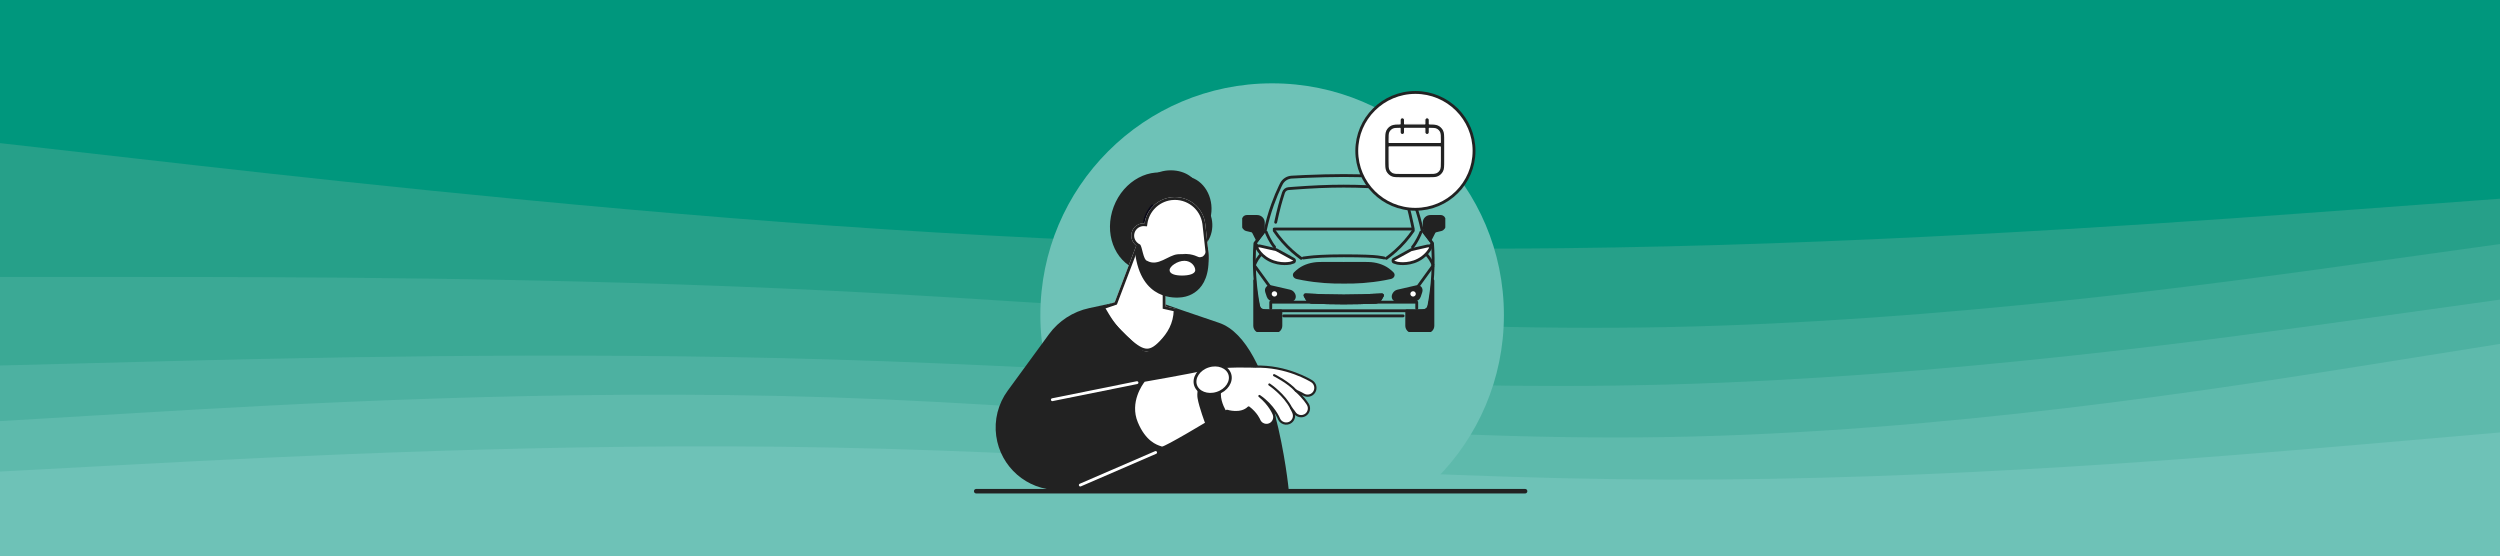 <svg width="1920" height="427" viewBox="0 0 1920 427" fill="none" xmlns="http://www.w3.org/2000/svg">
<rect x="0" y="0" width="1920" height="427" fill="#333333" stroke="none"/>
<g clip-path="url(#clip0_109_670)">
<rect width="1920" height="427" fill="#26A089"/>
<g clip-path="url(#clip1_109_670)">
<path d="M0 111.494L106.6 123.593C213.4 135.77 426.6 159.967 640 174.991C853.4 190.015 1066.6 195.867 1280 190.806C1493.4 185.824 1706.6 170.009 1813.4 162.102L1920 154.194V0H1813.4C1706.6 0 1493.4 0 1280 0C1066.6 0 853.4 0 640 0C426.6 0 213.4 0 106.6 0H0V111.494Z" fill="#00977D"/>
<path d="M0 214.291H106.6C213.4 214.291 426.6 214.291 640 224.966C853.4 235.641 1066.6 256.991 1280 252.8C1493.4 248.53 1706.6 218.798 1813.4 203.853L1920 188.987V152.613L1813.4 160.52C1706.6 168.428 1493.4 184.243 1280 189.224C1066.6 194.285 853.4 188.434 640 173.409C426.6 158.385 213.4 134.189 106.6 122.011L0 109.913V214.291Z" fill="#26A089"/>
<path d="M0 282.294L106.6 279.527C213.4 276.759 426.6 271.224 640 277.708C853.4 284.113 1066.6 302.616 1280 296.923C1493.4 291.23 1706.6 261.498 1813.4 246.553L1920 231.687V187.406L1813.4 202.271C1706.6 217.216 1493.4 246.948 1280 251.218C1066.6 255.409 853.4 234.059 640 223.384C426.6 212.709 213.4 212.709 106.6 212.709H0V282.294Z" fill="#3BA995"/>
<path d="M0 324.994L106.6 318.669C213.4 312.343 426.6 299.691 640 306.807C853.4 313.924 1066.6 340.809 1280 337.251C1493.4 333.693 1706.6 299.691 1813.4 282.69L1920 265.689V230.106L1813.4 244.972C1706.6 259.917 1493.4 289.648 1280 295.342C1066.6 301.035 853.4 282.532 640 276.127C426.6 269.643 213.4 275.178 106.6 277.945L0 280.713V324.994Z" fill="#4DB1A1"/>
<path d="M0 363.741L106.6 358.047C213.4 352.433 426.6 341.047 640 345.317C853.4 349.507 1066.6 369.276 1280 369.909C1493.4 370.62 1706.6 352.117 1813.4 342.944L1920 333.693V264.107L1813.4 281.108C1706.6 298.109 1493.4 332.111 1280 335.669C1066.6 339.228 853.4 312.343 640 305.226C426.6 298.109 213.4 310.761 106.6 317.087L0 323.413V363.741Z" fill="#5EBAAC"/>
<path d="M0 427.791H106.6C213.4 427.791 426.6 427.791 640 427.791C853.4 427.791 1066.6 427.791 1280 427.791C1493.4 427.791 1706.6 427.791 1813.4 427.791H1920V332.111L1813.4 341.363C1706.6 350.535 1493.4 369.039 1280 368.327C1066.6 367.694 853.4 347.926 640 343.735C426.6 339.465 213.4 350.852 106.6 356.466L0 362.159V427.791Z" fill="#6EC2B7"/>
</g>
<g clip-path="url(#clip2_109_670)">
<circle cx="977" cy="242" r="178" fill="#6EC2B7"/>
<g clip-path="url(#clip3_109_670)">
<path d="M1100.57 204.028V204.04L1080.48 231.752" stroke="#222222" stroke-width="2.19" stroke-linejoin="round"/>
<path d="M1100.46 215.507V250.189C1100.46 252.718 1098.42 254.769 1095.9 254.769H1084.93C1082.41 254.769 1080.37 252.718 1080.37 250.189V238.755C1080.37 238.755 1092.82 239.315 1095.9 237.914C1098.97 236.514 1100.46 215.507 1100.46 215.507Z" fill="#222222" stroke="#222222" stroke-width="2.19" stroke-linejoin="round"/>
<path d="M963.505 204.028V204.04L983.6 231.752" stroke="#222222" stroke-width="2.19" stroke-linejoin="round"/>
<path d="M963.615 215.507V250.189C963.615 252.718 965.658 254.769 968.176 254.769H979.148C981.667 254.769 983.709 252.718 983.709 250.189V238.755C983.709 238.755 971.251 239.315 968.176 237.914C965.101 236.514 963.615 215.507 963.615 215.507Z" fill="#222222" stroke="#222222" stroke-width="2.19" stroke-linejoin="round"/>
<path d="M1088.06 236.794V232.062H975.932V236.794M985.871 242.602H1077.57" stroke="#222222" stroke-width="2.19" stroke-linecap="round" stroke-linejoin="round"/>
<path d="M1032 238.667H1092.82C1095.07 238.667 1097 237.067 1097.42 234.861C1098.75 227.817 1099.82 219.831 1100.34 211.059C1100.85 202.118 1100.69 193.965 1100.17 186.779L1092.21 176.754C1090.96 170.82 1089.16 164.124 1086.57 156.938C1084.57 151.417 1082.74 147.043 1080.78 143.018C1080.48 142.386 1080.17 141.766 1079.87 141.186C1078.36 138.18 1075.35 136.232 1072 136.038C1068.57 135.845 1065.11 135.664 1061.61 135.509C1051.46 135.071 1041.58 134.851 1031.97 134.813C1022.38 134.851 1012.48 135.071 1002.35 135.509C998.852 135.664 995.396 135.832 991.966 136.038C988.612 136.232 985.619 138.18 984.09 141.186C983.794 141.766 983.486 142.386 983.178 143.018C981.225 147.043 979.4 151.429 977.396 156.938C974.801 164.124 973.015 170.82 971.756 176.754L963.79 186.779C963.276 193.965 963.109 202.118 963.623 211.059C964.137 219.831 965.216 227.804 966.54 234.861C966.951 237.08 968.891 238.667 971.139 238.667H1031.96H1032Z" stroke="#222222" stroke-width="2.19" stroke-linejoin="round"/>
<path d="M993.597 225.998L993.508 225.83C992.917 224.695 991.824 223.844 990.642 223.56L976.176 220.231C973.735 219.664 971.962 221.702 972.784 224.14L973.914 227.533C974.48 229.236 976.137 230.501 977.82 230.514L991.246 230.617C993.597 230.63 994.805 228.269 993.61 225.985L993.597 225.998Z" fill="#222222" stroke="#222222" stroke-width="2.19" stroke-linejoin="round"/>
<path d="M1032 216.696C1041.01 216.851 1051.68 216.297 1063.3 214.142C1064.87 213.858 1066.39 213.549 1067.87 213.226C1069.8 212.8 1070.6 211.123 1069.41 209.936C1068.49 209.007 1067.38 208.027 1066.05 207.046C1066.02 207.021 1065.98 207.008 1065.96 206.982C1061.97 204.079 1056.58 202.428 1050.93 202.312C1050.51 202.312 1050.09 202.299 1049.68 202.286C1043.58 202.17 1037.68 202.286 1032 202.286C1026.32 202.286 1020.42 202.17 1014.32 202.286C1013.9 202.286 1013.49 202.299 1013.07 202.312C1007.43 202.441 1002.03 204.079 998.043 206.982C998.017 207.008 997.979 207.021 997.953 207.046C996.617 208.027 995.512 209.007 994.587 209.936C993.405 211.123 994.201 212.8 996.128 213.226C997.619 213.549 999.135 213.858 1000.7 214.142C1012.32 216.297 1022.99 216.838 1032 216.696Z" fill="#222222" stroke="#222222" stroke-width="2.19" stroke-linejoin="round"/>
<path d="M1032 232.642C1040.06 232.642 1048.24 232.449 1056.77 232.036C1057.71 231.997 1059.53 230.823 1060.09 229.869C1060.55 229.069 1061.04 228.217 1061.56 227.314C1061.88 226.759 1061.76 226.437 1061.23 226.463C1051.1 227.043 1041.46 227.34 1031.99 227.34C1022.53 227.34 1012.88 227.043 1002.75 226.463C1002.22 226.437 1002.1 226.759 1002.41 227.314C1002.94 228.217 1003.43 229.069 1003.89 229.869C1004.44 230.823 1006.27 231.997 1007.2 232.036C1015.75 232.449 1023.93 232.642 1031.97 232.642H1032Z" stroke="#222222" stroke-width="2.19" stroke-linejoin="round"/>
<path d="M1032 232.642C1040.06 232.642 1048.24 232.449 1056.77 232.036C1057.71 231.997 1059.53 230.823 1060.09 229.869C1060.55 229.069 1061.04 228.217 1061.56 227.314C1061.88 226.759 1061.76 226.437 1061.23 226.463C1051.1 227.043 1041.46 227.34 1031.99 227.34C1022.53 227.34 1012.88 227.043 1002.75 226.463C1002.22 226.437 1002.1 226.759 1002.41 227.314C1002.94 228.217 1003.43 229.069 1003.89 229.869C1004.44 230.823 1006.27 231.997 1007.2 232.036C1015.75 232.449 1023.93 232.642 1031.97 232.642H1032Z" fill="#222222" stroke="#222222" stroke-width="2.19" stroke-linejoin="round"/>
<path d="M967.645 188.907C971.91 189.823 978.565 191.371 979.953 191.707C980.133 191.746 980.313 191.823 980.48 191.913L993.533 199.099C994.535 199.641 994.433 201.022 993.379 201.344L990.976 202.092C990.976 202.092 990.874 202.118 990.822 202.131C989.473 202.389 980.056 203.886 971.692 197.745C968.621 195.487 966.707 192.945 965.512 190.855C964.831 189.669 966.039 188.585 967.632 188.92L967.645 188.907Z" fill="white" stroke="#222222" stroke-width="2.19" stroke-linejoin="round"/>
<path d="M999.29 198.421C994.887 195.205 989.858 190.94 984.999 185.396C982.497 182.544 980.387 179.754 978.602 177.134" stroke="#222222" stroke-width="2.19" stroke-linecap="round" stroke-linejoin="round"/>
<path d="M978.882 189.738C975.807 186.097 972.976 179.941 972.452 178.255" stroke="#222222" stroke-width="2.19" stroke-linecap="round" stroke-linejoin="round"/>
<path d="M1084.84 189.738C1087.91 186.097 1090.74 179.941 1091.27 178.255" stroke="#222222" stroke-width="2.19" stroke-linecap="round" stroke-linejoin="round"/>
<path d="M965.91 189.411L964.009 186.74" stroke="#222222" stroke-width="2.19" stroke-linejoin="round"/>
<path d="M981.932 225.714C981.932 223.986 980.505 222.592 978.758 222.592C977.011 222.592 975.585 223.999 975.585 225.714C975.585 227.43 977.011 228.836 978.758 228.836C980.505 228.836 981.932 227.43 981.932 225.714Z" fill="white" stroke="#222222" stroke-width="2.19" stroke-linejoin="round"/>
<path d="M965.409 178.303L957.34 176.367C955.696 175.98 954.488 174.161 954.54 172.304L954.617 169.543C954.668 167.724 955.94 166.24 957.572 166.24H965.512C968.004 166.24 970.24 168.304 970.24 170.846V174.703C970.24 177.296 967.966 178.896 965.422 178.29L965.409 178.303Z" fill="#222222" stroke="#222222" stroke-width="2.19" stroke-linejoin="round"/>
<path d="M967.054 177.245L969.376 179.375L965.742 184.417L964.137 181.244C964.137 181.244 962.698 178.548 962.081 177.245H967.054Z" fill="#222222" stroke="#222222" stroke-width="2.19" stroke-miterlimit="10"/>
<path d="M968.737 195.139C967.786 196.119 966.694 197.422 965.653 199.061C964.561 200.776 963.842 202.402 963.353 203.718" stroke="#222222" stroke-width="2.19" stroke-linejoin="round"/>
<path d="M1070.42 225.998L1070.51 225.83C1071.1 224.695 1072.19 223.844 1073.37 223.56L1087.84 220.231C1090.28 219.664 1092.05 221.702 1091.23 224.14L1090.1 227.533C1089.53 229.236 1087.88 230.501 1086.19 230.514L1072.77 230.617C1070.42 230.63 1069.21 228.269 1070.4 225.985L1070.42 225.998Z" fill="#222222" stroke="#222222" stroke-width="2.19" stroke-linejoin="round"/>
<path d="M1096.36 188.907C1092.09 189.823 1085.43 191.371 1084.05 191.707C1083.87 191.746 1083.69 191.823 1083.52 191.913L1070.47 199.099C1069.46 199.641 1069.57 201.022 1070.62 201.344L1073.02 202.092C1073.02 202.092 1073.13 202.118 1073.18 202.131C1074.53 202.389 1083.94 203.886 1092.31 197.745C1095.38 195.487 1097.29 192.945 1098.49 190.855C1099.17 189.669 1097.96 188.585 1096.37 188.92L1096.36 188.907Z" fill="white" stroke="#222222" stroke-width="2.19" stroke-linejoin="round"/>
<path d="M1063.03 198.141C1063.03 198.141 1061.62 197.778 1058 197.301C1054.67 196.862 1046.72 196.454 1032 196.454C1017.28 196.454 1008.77 197.142 1005.44 197.581C1003.54 197.831 1000.97 198.141 1000.97 198.141" stroke="#222222" stroke-width="2.19" stroke-linecap="round" stroke-linejoin="round"/>
<path d="M1064.71 198.421C1069.11 195.204 1074.14 190.94 1079 185.396C1081.5 182.544 1083.61 179.754 1085.4 177.134" stroke="#222222" stroke-width="2.19" stroke-linecap="round" stroke-linejoin="round"/>
<path d="M1098.1 189.411C1098.73 188.52 1099.37 187.63 1100 186.74" stroke="#222222" stroke-width="2.19" stroke-linejoin="round"/>
<path d="M978.565 175.916H1085.38C1085.1 174.626 1084.83 173.426 1084.59 172.304H1084.61C1083.3 166.317 1082.47 162.486 1081.21 157.816C1080.53 155.274 1079.55 151.881 1078.21 147.856C1077.66 146.192 1076.17 145.005 1074.42 144.863C1072.97 144.747 1071.52 144.631 1070.06 144.527C1057 143.56 1044.31 142.941 1031.99 142.941C1019.67 142.941 1006.97 143.547 993.919 144.527C992.454 144.631 991.002 144.747 989.55 144.863C987.803 145.005 986.313 146.192 985.76 147.856C984.424 151.881 983.46 155.274 982.766 157.816C981.624 162.052 980.831 165.609 979.715 170.692" stroke="#222222" stroke-width="2.19" stroke-linecap="round" stroke-linejoin="round"/>
<path d="M1082.07 225.714C1082.07 223.986 1083.49 222.592 1085.24 222.592C1086.99 222.592 1088.42 223.999 1088.42 225.714C1088.42 227.43 1086.99 228.836 1085.24 228.836C1083.49 228.836 1082.07 227.43 1082.07 225.714Z" fill="white" stroke="#222222" stroke-width="2.19" stroke-linejoin="round"/>
<path d="M1095.26 195.139C1096.21 196.119 1097.31 197.422 1098.35 199.061C1099.44 200.776 1100.16 202.402 1100.65 203.718" stroke="#222222" stroke-width="2.19" stroke-linejoin="round"/>
<path d="M1098.62 178.303L1106.68 176.367C1108.33 175.98 1109.54 174.161 1109.49 172.304L1109.41 169.543C1109.36 167.724 1108.08 166.24 1106.45 166.24H1098.51C1096.02 166.24 1093.79 168.304 1093.79 170.846V174.703C1093.79 177.296 1096.06 178.896 1098.6 178.29L1098.62 178.303Z" fill="#222222" stroke="#222222" stroke-width="2.19" stroke-linejoin="round"/>
<path d="M1096.97 177.245L1094.65 179.375L1098.28 184.417L1099.89 181.244C1099.89 181.244 1101.33 178.548 1101.94 177.245H1096.97Z" fill="#222222" stroke="#222222" stroke-width="2.19" stroke-miterlimit="10"/>
</g>
<ellipse cx="1087.03" cy="115.868" rx="45.029" ry="44.868" fill="white" stroke="#222222" stroke-width="2.19"/>
<g clip-path="url(#clip4_109_670)">
<path d="M989.76 376.347H812.685C788.685 376.347 768.371 358.647 765.115 334.891H765.103C763.409 322.578 766.558 310.098 773.894 300.074L805.611 256.675C813.079 246.448 824.053 239.32 836.446 236.65L877.909 227.71C877.909 227.71 893.654 233.575 936.214 247.926C978.774 262.277 989.76 376.347 989.76 376.347Z" fill="#222222"/>
<path d="M918.63 182.727C926.26 162.656 918.277 141.008 900.799 134.373C883.321 127.739 862.968 138.631 855.338 158.702C847.708 178.773 855.692 200.421 873.169 207.055C890.647 213.69 911.001 202.797 918.63 182.727Z" fill="#222222"/>
<path d="M877.754 171.021C879.543 160.317 887.714 151.329 898.032 149.685C904.461 148.66 910.449 150.698 914.803 154.786C911.928 154.011 903.745 152.283 900.286 156.812C896.052 162.355 891.304 174.179 877.754 171.033V171.021Z" fill="#080717"/>
<path d="M913.517 193.262C922.717 193.668 930.571 185.052 931.059 174.017C931.548 162.982 924.485 153.708 915.285 153.301C906.086 152.895 898.232 161.511 897.744 172.545C897.255 183.58 904.318 192.855 913.517 193.262Z" fill="#222222"/>
<path d="M899.19 161.05C910.717 161.018 920.043 154.219 920.019 145.865C919.996 137.512 910.631 130.766 899.104 130.799C887.577 130.831 878.251 137.63 878.275 145.984C878.299 154.338 887.663 161.083 899.19 161.05Z" fill="#222222"/>
<path d="M930.391 162.435C929.405 176.202 919.043 186.441 907.218 185.31C895.392 184.179 886.626 172.08 887.596 158.294C888.583 144.527 898.945 134.288 910.77 135.419C922.579 136.569 931.362 148.649 930.391 162.435Z" fill="#222222"/>
<path d="M899.725 151.485C912.644 150.066 924.262 159.363 925.693 172.272L927.089 184.943L928.079 193.942C929.498 206.851 920.123 226.28 907.204 227.71C905.081 227.937 897.065 226.518 895.133 224.73V235.327L903.03 237.246C903.03 249.782 896.246 256.833 888.97 264.396L888.716 264.661C879.28 274.459 877.551 269.679 864.263 256.913C855.889 248.879 853.253 243.933 848.16 235.327L856.104 232.144L872.672 188.554C869.619 186.29 868.104 182.32 869.165 178.447C870.382 173.989 874.581 171.164 879.018 171.497C880.509 161.139 888.835 152.688 899.725 151.485Z" fill="white"/>
<path d="M899.845 152.573C911.971 151.242 922.894 159.811 924.534 171.818L924.605 172.393L926.001 185.062L926.991 194.062C927.67 200.24 925.759 208.095 922.066 214.59C918.474 220.907 913.363 225.658 907.639 226.548L907.089 226.621C906.689 226.663 905.895 226.633 904.824 226.505C903.781 226.38 902.555 226.174 901.332 225.906C900.106 225.638 898.905 225.312 897.907 224.952C896.869 224.578 896.187 224.214 895.877 223.927L894.038 222.225V236.202L894.892 236.395L902.519 238.118C902.273 248.781 897.53 256.454 891.505 262.71C886.845 267.55 883.353 269.348 879.593 268.762C877.657 268.461 875.533 267.514 873.036 265.808C870.54 264.104 867.73 261.683 864.424 258.508V258.507C856.448 250.854 850.268 243.832 846.928 236.443L856.459 233.18L856.945 233.013L857.128 232.533L873.696 188.943L873.99 188.169L873.325 187.675C870.62 185.668 869.284 182.157 870.221 178.736V178.735C871.296 174.796 875.009 172.294 878.936 172.59L879.956 172.666L880.102 171.653C881.502 161.932 889.217 153.973 899.361 152.632L899.845 152.573Z" stroke="#222222" stroke-width="2.19"/>
<path d="M878.636 292.419C878.636 292.419 910.504 286.856 925.534 283.646C940.564 280.435 963.882 281.609 963.882 281.609C988.086 280.79 1006.68 292.338 1007.45 292.821C1010.26 294.588 1011.09 298.283 1009.32 301.084C1007.56 303.887 1003.86 304.735 1001.05 302.977C1000.99 302.937 998.834 301.615 995.147 299.976C1001.3 305.325 1004.26 310.239 1004.46 310.591C1006.14 313.433 1005.2 317.085 1002.36 318.778C1000.35 319.973 997.922 319.862 996.064 318.686C995.294 318.204 994.628 317.538 994.129 316.709C994.104 316.668 993.282 315.347 991.635 313.444C992.789 315.556 993.353 316.975 993.431 317.167C994.615 320.253 993.073 323.699 989.991 324.892C988.144 325.61 986.163 325.347 984.61 324.364C983.567 323.706 982.712 322.717 982.229 321.482C982.185 321.368 978.185 311.562 967.264 304.134C975.301 310.639 978.141 317.826 978.293 318.227C979.471 321.303 977.935 324.724 974.868 325.929C973.018 326.655 971.028 326.399 969.46 325.403C968.424 324.747 967.575 323.777 967.085 322.567C966.973 322.297 964.898 317.36 958.984 312.884C952.993 318.96 942.326 315.477 942.326 315.477C942.326 315.477 894.621 344.699 892.24 343.787C889.86 342.876 879.91 341.09 873.058 324.601C865.908 307.398 878.638 292.41 878.638 292.41L878.636 292.419Z" fill="white"/>
<path d="M892.111 344.656C892.044 344.64 891.986 344.627 891.932 344.597C891.725 344.515 891.463 344.437 891.148 344.33C887.731 343.224 878.653 340.297 872.275 324.936C865.015 307.455 877.863 292.024 877.986 291.869C878.117 291.716 878.288 291.616 878.487 291.583C878.806 291.526 910.512 285.987 925.35 282.811C940.308 279.61 963.688 280.746 963.921 280.755C988.302 279.925 1007.12 291.602 1007.91 292.106C1011.09 294.117 1012.05 298.347 1010.05 301.546C1008.04 304.737 1003.8 305.707 1000.6 303.711C1000.6 303.711 1000.3 303.519 999.725 303.205C1003.34 307.039 1005.1 310.015 1005.2 310.178C1007.11 313.402 1006.03 317.599 1002.8 319.526C1000.57 320.853 997.825 320.816 995.615 319.429C995.273 319.211 994.946 318.962 994.65 318.693C994.92 321.657 993.212 324.576 990.302 325.704C988.29 326.489 985.987 326.266 984.152 325.104C982.91 324.323 981.969 323.183 981.427 321.821C981.412 321.774 980.509 319.589 978.431 316.525C978.841 317.36 979.045 317.877 979.08 317.955C980.409 321.431 978.657 325.378 975.176 326.749C973.163 327.542 970.852 327.317 969.008 326.154C967.781 325.384 966.844 324.263 966.298 322.918C966.22 322.726 964.375 318.268 959.042 314.039C953.304 319.163 944.419 316.994 942.446 316.437C940.447 317.661 929.586 324.285 918.607 330.742C895.69 344.222 892.952 344.866 892.115 344.674L892.111 344.656ZM879.092 293.203C877.565 295.145 867.451 308.92 873.836 324.292C879.911 338.921 888.451 341.681 891.667 342.715C891.968 342.81 892.219 342.894 892.428 342.968C895.432 342.646 924.273 325.55 941.869 314.771C942.083 314.637 942.34 314.618 942.577 314.69C942.681 314.731 952.819 317.936 958.365 312.315C958.662 312.009 959.14 311.979 959.483 312.232C965.62 316.872 967.77 322.053 967.859 322.274C968.272 323.284 968.977 324.125 969.898 324.711C971.292 325.588 973.023 325.759 974.539 325.157C977.156 324.127 978.474 321.162 977.479 318.546C977.364 318.249 974.59 311.191 966.708 304.809C966.356 304.519 966.29 304.007 966.557 303.641C966.833 303.278 967.342 303.185 967.718 303.446C978.957 311.086 982.957 321.083 983.002 321.189C983.412 322.216 984.115 323.065 985.052 323.655C986.43 324.529 988.161 324.699 989.675 324.105C992.309 323.08 993.637 320.108 992.627 317.48C992.629 317.472 992.073 316.055 990.885 313.865C990.675 313.486 990.794 313.007 991.148 312.757C991.501 312.508 991.991 312.576 992.274 312.903C993.987 314.899 994.84 316.271 994.847 316.281C995.271 316.979 995.828 317.552 996.506 317.977C998.166 319.029 1000.24 319.051 1001.91 318.058C1004.34 316.61 1005.15 313.459 1003.72 311.031C1003.6 310.829 1000.71 305.957 994.572 300.62C994.251 300.346 994.184 299.878 994.414 299.521C994.644 299.164 995.093 299.032 995.474 299.197C999.27 300.896 1001.45 302.242 1001.48 302.256C1003.89 303.759 1007.07 303.033 1008.58 300.627C1010.09 298.228 1009.37 295.038 1006.98 293.531C1006.21 293.041 987.822 281.636 963.882 282.446C963.579 282.437 940.422 281.318 925.686 284.465C911.619 287.47 882.439 292.603 879.069 293.189L879.092 293.203Z" fill="#222222"/>
<path d="M994.963 300.814C994.797 300.776 994.643 300.689 994.519 300.547C989.07 294.391 978.237 288.97 978.137 288.913C977.714 288.702 977.544 288.193 977.754 287.77C977.964 287.348 978.472 287.186 978.897 287.388C979.351 287.614 990.119 293.011 995.798 299.42C996.11 299.77 996.073 300.311 995.722 300.622C995.505 300.808 995.228 300.875 994.971 300.816L994.963 300.814Z" fill="#222222"/>
<path d="M991.45 314.29C991.209 314.235 991 314.083 990.88 313.846C985.759 303.644 974.516 296.099 974.403 296.021C974.01 295.756 973.903 295.235 974.168 294.843C974.432 294.45 974.954 294.343 975.347 294.608C975.823 294.926 987.087 302.493 992.406 313.089C992.614 313.512 992.444 314.022 992.03 314.232C991.844 314.32 991.647 314.344 991.456 314.301L991.45 314.29Z" fill="#222222"/>
<path d="M923.308 284.924L940.008 282.54C940.008 282.54 937.622 296.248 937.622 302.803C937.622 309.359 941.797 315.915 941.797 315.915L925.694 325.451C925.694 325.451 920.922 312.935 919.73 305.783C918.537 298.632 923.308 284.924 923.308 284.924Z" fill="#222222"/>
<path d="M927.983 281.149C935.468 278.758 942.7 281.816 944.483 287.387C946.266 292.959 942.15 299.643 934.665 302.035C927.18 304.426 919.947 301.367 918.165 295.796C916.382 290.224 920.498 283.541 927.983 281.149Z" fill="white" stroke="#222222" stroke-width="2.19"/>
<path d="M927.483 189.567C927.483 189.567 925.92 196.981 922.711 197.315C919.956 198.173 920.326 196.481 913.849 195.289C913.586 195.265 913.324 195.253 913.061 195.229C911.868 195.062 910.568 195.003 909.161 195.027C913.061 195.229 906.453 195.051 905.26 195.229C904.998 195.253 904.735 195.265 904.473 195.289C897.185 195.885 889.312 205.063 880.962 200.295C878.005 199.658 877.238 189.357 875.595 187.78C874.196 186.437 871.694 193.739 871.694 193.739C876.191 231.286 903.03 228.902 907.801 228.306C912.572 227.71 932.254 223.538 927.483 189.567Z" fill="#222222"/>
<path d="M917.94 207.447C917.94 210.409 913.071 211.619 907.801 211.619C902.531 211.619 898.258 210.409 898.258 207.447C898.258 204.484 904.32 200.295 909.59 200.295C914.86 200.295 917.94 204.484 917.94 207.447Z" fill="white"/>
<path d="M829.671 372.533L887.523 347.502" stroke="white" stroke-width="2.19" stroke-linecap="round"/>
<path d="M808.2 306.975L873.209 293.864" stroke="white" stroke-width="2.19" stroke-linecap="round"/>
</g>
<path fill-rule="evenodd" clip-rule="evenodd" d="M1077 90.344C1077.98 90.344 1078.78 91.141 1078.78 92.125V95.094H1094.22V92.125C1094.22 91.141 1095.02 90.344 1096 90.344C1096.98 90.344 1097.78 91.141 1097.78 92.125V95.095C1099.16 95.099 1100.32 95.117 1101.3 95.197C1102.6 95.303 1103.74 95.527 1104.79 96.064C1106.47 96.918 1107.83 98.281 1108.69 99.957C1109.22 101.012 1109.45 102.152 1109.55 103.45C1109.66 104.711 1109.66 106.268 1109.66 108.199V123.551C1109.66 125.482 1109.66 127.039 1109.55 128.3C1109.45 129.598 1109.22 130.738 1108.69 131.793C1107.83 133.469 1106.47 134.832 1104.79 135.686C1103.74 136.223 1102.6 136.447 1101.3 136.553C1100.04 136.656 1098.48 136.656 1096.55 136.656H1076.45C1074.52 136.656 1072.96 136.656 1071.7 136.553C1070.4 136.447 1069.26 136.223 1068.21 135.686C1066.53 134.832 1065.17 133.469 1064.31 131.793C1063.78 130.738 1063.55 129.598 1063.45 128.3C1063.34 127.039 1063.34 125.482 1063.34 123.551V108.199C1063.34 106.268 1063.34 104.711 1063.45 103.45C1063.55 102.152 1063.78 101.012 1064.31 99.957C1065.17 98.281 1066.53 96.918 1068.21 96.064C1069.26 95.527 1070.4 95.303 1071.7 95.197C1072.68 95.117 1073.84 95.099 1075.22 95.095V92.125C1075.22 91.141 1076.02 90.344 1077 90.344ZM1075.22 98.657C1073.87 98.662 1072.84 98.678 1071.99 98.747C1070.91 98.835 1070.29 99 1069.82 99.239C1068.82 99.751 1068 100.568 1067.49 101.574C1067.25 102.043 1067.09 102.662 1067 103.74C1066.91 104.839 1066.91 106.25 1066.91 108.275V109.344H1106.09V108.275C1106.09 106.25 1106.09 104.839 1106 103.74C1105.91 102.662 1105.75 102.043 1105.51 101.574C1105 100.568 1104.18 99.751 1103.18 99.239C1102.71 99 1102.09 98.835 1101.01 98.747C1100.16 98.678 1099.13 98.662 1097.78 98.657V101.625C1097.78 102.609 1096.98 103.406 1096 103.406C1095.02 103.406 1094.22 102.609 1094.22 101.625V98.656H1078.78V101.625C1078.78 102.609 1077.98 103.406 1077 103.406C1076.02 103.406 1075.22 102.609 1075.22 101.625V98.657ZM1106.09 112.906H1066.91V123.475C1066.91 125.5 1066.91 126.911 1067 128.01C1067.09 129.088 1067.25 129.707 1067.49 130.176C1068 131.182 1068.82 131.999 1069.82 132.511C1070.29 132.75 1070.91 132.915 1071.99 133.003C1073.09 133.092 1074.5 133.094 1076.53 133.094H1096.47C1098.5 133.094 1099.91 133.092 1101.01 133.003C1102.09 132.915 1102.71 132.75 1103.18 132.511C1104.18 131.999 1105 131.182 1105.51 130.176C1105.75 129.707 1105.91 129.088 1106 128.01C1106.09 126.911 1106.09 125.5 1106.09 123.475V112.906Z" fill="#222222" stroke="white" stroke-linecap="round" stroke-linejoin="round"/>
</g>
<path fill-rule="evenodd" clip-rule="evenodd" d="M748 377.241C748 376.288 748.731 375.516 749.632 375.516L1171.37 375.516C1172.27 375.516 1173 376.288 1173 377.241C1173 378.193 1172.27 378.965 1171.37 378.965L749.632 378.965C748.731 378.965 748 378.193 748 377.241Z" fill="#222222"/>
</g>
<defs>
<clipPath id="clip0_109_670">
<rect width="1920" height="427" fill="white"/>
</clipPath>
<clipPath id="clip1_109_670">
<rect width="1920" height="427" fill="white"/>
</clipPath>
<clipPath id="clip2_109_670">
<rect width="443" height="359" fill="white" transform="translate(739 21)"/>
</clipPath>
<clipPath id="clip3_109_670">
<rect width="156" height="121" fill="white" transform="translate(954 134)"/>
</clipPath>
<clipPath id="clip4_109_670">
<rect width="283.893" height="255.079" fill="white" transform="translate(764.662 122.222)"/>
</clipPath>
</defs>
</svg>
